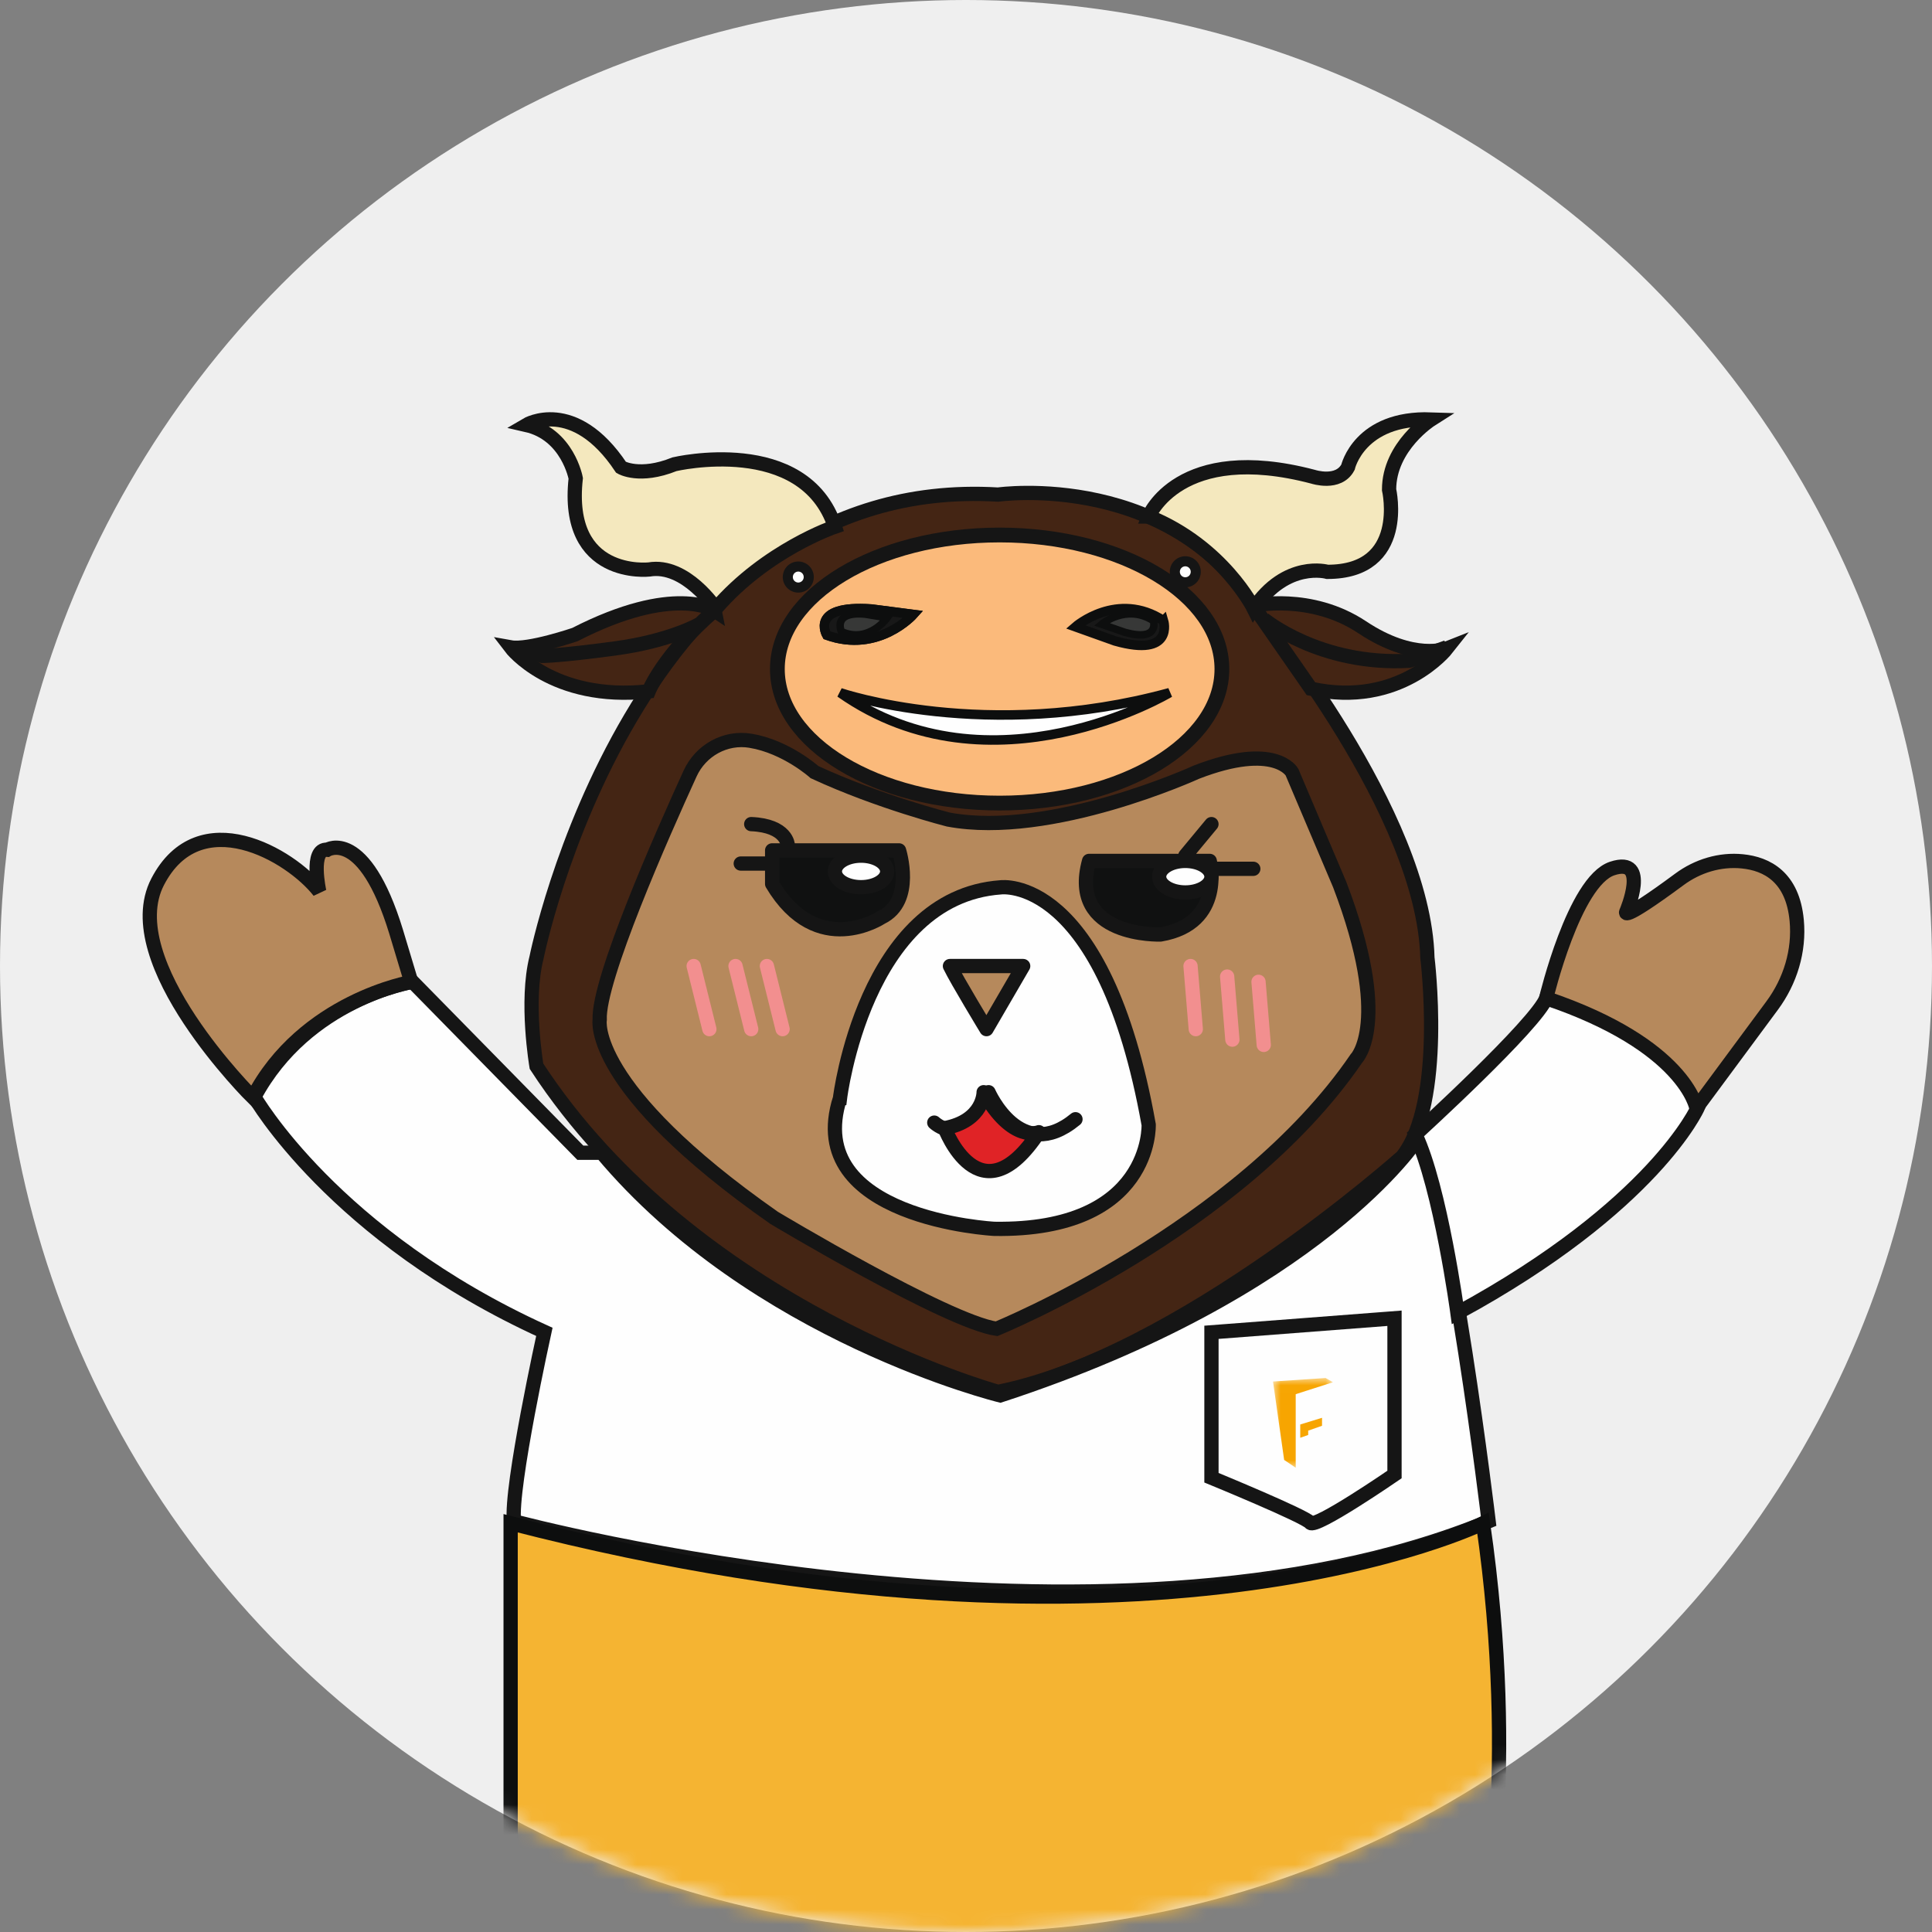 <svg xmlns="http://www.w3.org/2000/svg" xmlns:xlink="http://www.w3.org/1999/xlink" width="129" height="129" viewBox="0 0 129 129">
    <rect x="0" y="0" width="129" height="129" fill="#808080" stroke="none"/>
    <defs>
        <circle id="a" cx="64.5" cy="64.5" r="64.5"/>
        <path id="c" d="M0 .01h4V6H0z"/>
    </defs>
    <g fill="none" fill-rule="evenodd">
        <mask id="b" fill="#fff">
            <use xlink:href="#a"/>
        </mask>
        <use fill="#EFEFEF" fill-rule="nonzero" xlink:href="#a"/>
        <g mask="url(#b)">
            <path stroke="#0D0E0E" stroke-width=".635" d="M55.757 46.678c-.447-.244 13.406 2.693 21.64-.426 0 0-9.908 6.814-21.64.426z"/>
            <path fill="#442514" d="M35.822 63.945s6.47-32.37 30.819-30.922c0 0 11.877-1.69 17.633 8.214 0 0 10.794 13.045 11.034 22.708 0 0 1.2 9.663-1.68 13.286 0 0-14.878 13.287-26.987 15.703 0 0-20.265-5.557-30.819-21.742 0 0-.742-4.322 0-7.247"/>
            <path stroke="#151515" stroke-width=".952" d="M35.822 63.945s6.47-32.37 30.819-30.922c0 0 11.877-1.69 17.633 8.214 0 0 10.794 13.045 11.034 22.708 0 0 1.2 9.663-1.68 13.286 0 0-14.878 13.287-26.987 15.703 0 0-20.265-5.557-30.819-21.742 0 0-.742-4.322 0-7.247z"/>
            <path fill="#B6895C" d="M50.117 49.461c-1.676-.28-3.327.631-4.04 2.19-1.845 4.035-6.16 13.78-6.035 16.443 0 0-.797 4.512 11.636 13.215 0 0 11.548 6.93 14.86 7.413 0 0 16.22-6.607 24.031-18.05 0 0 2.391-2.417-1.115-11.602l-3.188-7.515s-1.116-2.036-6.376 0c0 0-9.723 4.453-16.577 3.164 0 0-4.622-1.171-8.926-3.164 0 0-1.882-1.694-4.27-2.094"/>
            <path stroke="#151515" stroke-width=".952" d="M50.117 49.461c-1.676-.28-3.327.631-4.04 2.19-1.845 4.035-6.16 13.78-6.035 16.443 0 0-.797 4.512 11.636 13.215 0 0 11.548 6.93 14.86 7.413 0 0 16.22-6.607 24.031-18.05 0 0 2.391-2.417-1.115-11.602l-3.188-7.515s-1.116-2.036-6.376 0c0 0-9.723 4.453-16.577 3.164 0 0-4.622-1.171-8.926-3.164 0 0-1.882-1.694-4.27-2.094z"/>
            <path fill="#FBBA7B" d="M81.587 44.672c0 4.943-6.644 8.95-14.841 8.95s-14.841-4.007-14.841-8.95 6.644-8.95 14.84-8.95c8.198 0 14.842 4.007 14.842 8.95"/>
            <path stroke="#151515" stroke-width=".986" d="M81.587 44.672c0 4.943-6.644 8.95-14.841 8.95s-14.841-4.007-14.841-8.95 6.644-8.95 14.84-8.95c8.198 0 14.842 4.007 14.842 8.95z"/>
            <path fill="#F4E8BE" d="M47.796 40.636s-2.012-3.03-4.46-2.611c0 0-5.64.63-4.894-6.085 0 0-.532-2.937-3.3-3.567 0 0 3.183-1.888 6.327 2.833 0 0 1.229.734 3.57-.21 0 0 8.644-2.044 10.707 4.171 0 0-4.576 1.553-7.95 5.469"/>
            <path stroke="#151515" stroke-width=".952" d="M47.796 40.636s-2.012-3.03-4.46-2.611c0 0-5.64.63-4.894-6.085 0 0-.532-2.937-3.3-3.567 0 0 3.183-1.888 6.327 2.833 0 0 1.229.734 3.57-.21 0 0 8.644-2.044 10.707 4.171 0 0-4.576 1.553-7.95 5.469z"/>
            <path fill="#F4E8BE" d="M76.698 34.487s2.007-5.022 10.982-2.654c0 0 1.69.56 2.324-.635 0 0 .755-3.36 5.552-3.192 0 0-2.807 1.782-2.807 4.688 0 0 1.267 5.489-4.118 5.489 0 0-2.74-.782-4.92 2.453 0 0-2.05-4.14-7.013-6.149"/>
            <path stroke="#151515" stroke-width=".952" d="M76.698 34.487s2.007-5.022 10.982-2.654c0 0 1.69.56 2.324-.635 0 0 .755-3.36 5.552-3.192 0 0-2.807 1.782-2.807 4.688 0 0 1.267 5.489-4.118 5.489 0 0-2.74-.782-4.92 2.453 0 0-2.05-4.14-7.013-6.149z"/>
            <path fill="#442514" d="M47.714 40.76s-2.673-1.8-9.326 1.61c0 0-3.112 1.066-4.293.853 0 0 2.762 3.64 9.215 2.939 0 0 .96-2.43 4.404-5.403"/>
            <path stroke="#151515" stroke-width=".952" d="M47.714 40.76s-2.673-1.8-9.326 1.61c0 0-3.112 1.066-4.293.853 0 0 2.762 3.64 9.215 2.939 0 0 .96-2.43 4.404-5.403z"/>
            <path stroke="#151515" stroke-width=".952" d="M46.667 41.689s-1.933 1.115-5.622 1.61c-3.688.496-4.832.496-4.832.496l-1.769-.542"/>
            <path fill="#442514" d="M83.683 40.44s3.825-.853 7.275 1.444c3.45 2.296 5.645 1.421 5.645 1.421s-3.142 3.993-9.07 2.682l-3.127-4.505-.723-1.042z"/>
            <path stroke="#151515" stroke-width=".952" d="M83.683 40.44s3.825-.853 7.275 1.444c3.45 2.296 5.645 1.421 5.645 1.421s-3.142 3.993-9.07 2.682l-3.127-4.505-.723-1.042z"/>
            <path stroke="#151515" stroke-width=".952" d="M84.381 41.338s3.737 3.12 9.708 2.782l2.514-.902"/>
            <path fill="#FEFEFE" d="M40.177 76.967h-1.43l-11.201-11.41s-7.041 1.12-10.562 7.683c0 0 5.281 9.285 19.363 15.689 0 0-2.294 10.406-2.027 12.647 0 0 39.313 10.565 65.077 0 0 0-2.571-21.496-4.726-25.556 0 0-6.563 10.187-27.883 17.151 0 0-16.38-3.992-26.61-16.204"/>
            <path stroke="#151515" stroke-width=".952" d="M40.177 76.967h-1.43l-11.201-11.41s-7.041 1.12-10.562 7.683c0 0 5.281 9.285 19.363 15.689 0 0-2.294 10.406-2.027 12.647 0 0 39.313 10.565 65.077 0 0 0-2.571-21.496-4.726-25.556 0 0-6.563 10.187-27.883 17.151 0 0-16.38-3.992-26.61-16.204z"/>
            <path fill="#FEFEFE" d="M94.508 75.749s8.107-7.387 8.75-9.14c0 0 8.342 2.39 10.107 7.33 0 0-2.9 6.587-16.05 13.73 0 0-1.128-8.357-2.807-11.92"/>
            <path stroke="#151515" stroke-width=".952" d="M94.508 75.749s8.107-7.387 8.75-9.14c0 0 8.342 2.39 10.107 7.33 0 0-2.9 6.587-16.05 13.73 0 0-1.128-8.357-2.807-11.92zM80.889 88.958v9.71s6.273 2.576 6.598 3.005c.324.43 5.624-3.219 5.624-3.219V88.02l-12.222.938z"/>
            <path fill="#B6895C" d="M16.883 73.278s-9.135-9.046-6.357-14.4c2.778-5.352 8.868-1.819 10.79.643 0 0-.64-2.89.535-2.783 0 0 2.457-1.5 4.594 5.46l1.015 3.372s-7.211 1.231-10.577 7.708"/>
            <path stroke="#151515" stroke-width=".952" d="M16.883 73.278s-9.135-9.046-6.357-14.4c2.778-5.352 8.868-1.819 10.79.643 0 0-.64-2.89.535-2.783 0 0 2.457-1.5 4.594 5.46l1.015 3.372s-7.211 1.231-10.577 7.708z"/>
            <path fill="#B6895C" d="M103.238 66.65s1.857-7.808 4.404-8.658c2.547-.85.955 2.868.955 2.868s-.541.87 3.538-2.146c1.21-.895 2.707-1.353 4.204-1.202 1.632.163 3.358 1.044 3.628 3.949.188 2.027-.431 4.047-1.642 5.683l-5.058 6.836s-.743-4.196-10.029-7.33"/>
            <path stroke="#151515" stroke-width=".952" d="M103.238 66.65s1.857-7.808 4.404-8.658c2.547-.85.955 2.868.955 2.868s-.541.87 3.538-2.146c1.21-.895 2.707-1.353 4.204-1.202 1.632.163 3.358 1.044 3.628 3.949.188 2.027-.431 4.047-1.642 5.683l-5.058 6.836s-.743-4.196-10.029-7.33z"/>
            <path fill="#FEFEFE" d="M54 38.53a.7.7 0 0 1-.699.702.7.7 0 0 1-.698-.702.7.7 0 0 1 .698-.702.7.7 0 0 1 .699.702"/>
            <path stroke="#151515" stroke-width=".673" d="M54 38.53a.7.7 0 0 1-.699.702.7.7 0 0 1-.698-.702.7.7 0 0 1 .698-.702.7.7 0 0 1 .699.702z"/>
            <path fill="#FEFEFE" d="M79.841 38.179a.7.7 0 0 1-.698.702.7.7 0 0 1-.699-.702.7.7 0 0 1 .699-.702.7.7 0 0 1 .698.702"/>
            <path stroke="#151515" stroke-width=".673" d="M79.841 38.179a.7.7 0 0 1-.698.702.7.7 0 0 1-.699-.702.7.7 0 0 1 .699-.702.7.7 0 0 1 .698.702z"/>
            <path fill="#F5B432" d="M34.095 101.709v28.032s26.93 9.583 64.928 0c0 0 2.412-11.375 0-28.032 0 0-22.246 11.02-64.928 0"/>
            <path stroke="#0D0E0E" stroke-width=".952" d="M34.095 101.709v28.032s26.93 9.583 64.928 0c0 0 2.412-11.375 0-28.032 0 0-22.246 11.02-64.928 0z"/>
            <path fill="#FEFEFE" d="M56.088 73.318s1.634-13.422 10.726-14.07c0 0 6.877-.97 9.884 15.849 0 0 .276 7.115-10.305 6.953 0 0-12.887-.665-10.305-8.732"/>
            <path stroke="#151515" stroke-width=".952" d="M56.088 73.318s1.634-13.422 10.726-14.07c0 0 6.877-.97 9.884 15.849 0 0 .276 7.115-10.305 6.953 0 0-12.887-.665-10.305-8.732z"/>
            <path fill="#B6895C" d="M63.429 64.503c.458.953 2.439 4.212 2.439 4.212l2.45-4.212h-4.89z"/>
            <path stroke="#151515" stroke-linecap="round" stroke-linejoin="round" stroke-width=".952" d="M63.429 64.503c.458.953 2.439 4.212 2.439 4.212l2.45-4.212h-4.89zM62.381 74.957s.442.416 1.062.494c.75.095 1.76-.304 2.563-2.524 0 0 2.119 4.848 5.804 1.804"/>
            <path fill="#E02326" d="M63.08 75.327s2.329 6.263 6.285.27c0 0-1.77.76-3.687-2.67 0 0 .018 1.906-2.599 2.4"/>
            <path stroke="#151515" stroke-linecap="round" stroke-linejoin="round" stroke-width=".952" d="M63.08 75.327s2.329 6.263 6.285.27c0 0-1.77.76-3.687-2.67 0 0 .018 1.906-2.599 2.4z"/>
            <path fill="#101111" d="M51.556 56.781h8.474s1.074 3.383-1.18 4.475c0 0-4.279 2.837-7.294-2.237V56.78z"/>
            <path stroke="#151515" stroke-linecap="round" stroke-linejoin="round" stroke-width=".952" d="M51.556 56.781h8.474s1.074 3.383-1.18 4.475c0 0-4.279 2.837-7.294-2.237V56.78z"/>
            <path fill="#101111" d="M72.72 57.483h8.055s1.06 4.178-3.286 4.913c0 0-6.19.224-4.77-4.913"/>
            <path stroke="#151515" stroke-linecap="round" stroke-linejoin="round" stroke-width=".952" d="M72.72 57.483h8.055s1.06 4.178-3.286 4.913c0 0-6.19.224-4.77-4.913zM52.603 56.43s-.05-1.303-2.444-1.404M51.556 57.659H49.46M79.143 57.132l1.746-2.106M81.238 58.01h2.445"/>
            <path fill="#FEFEFE" d="M59.238 58.185c0 .582-.782 1.053-1.746 1.053s-1.746-.471-1.746-1.053c0-.581.782-1.053 1.746-1.053s1.746.472 1.746 1.053"/>
            <path stroke="#151515" stroke-linecap="round" stroke-linejoin="round" stroke-width=".952" d="M59.238 58.185c0 .582-.782 1.053-1.746 1.053s-1.746-.471-1.746-1.053c0-.581.782-1.053 1.746-1.053s1.746.472 1.746 1.053z"/>
            <path fill="#FEFEFE" d="M80.889 58.536c0 .582-.782 1.053-1.746 1.053-.965 0-1.746-.471-1.746-1.053 0-.581.781-1.053 1.746-1.053.964 0 1.746.472 1.746 1.053"/>
            <path stroke="#151515" stroke-linecap="round" stroke-linejoin="round" stroke-width=".952" d="M80.889 58.536c0 .582-.782 1.053-1.746 1.053-.965 0-1.746-.471-1.746-1.053 0-.581.781-1.053 1.746-1.053.964 0 1.746.472 1.746 1.053z"/>
            <path stroke="#F28F8F" stroke-linecap="round" stroke-linejoin="round" stroke-width=".952" d="M46.317 64.503l1.048 4.212M49.111 64.503l1.048 4.212M51.206 64.503l1.048 4.212M79.492 64.503l.35 4.212M81.937 65.205l.349 4.212M84.032 65.556l.349 4.212"/>
            <path fill="#FEFEFE" d="M56.095 46.252s9.725 3.35 22 0c0 0-11.877 7.107-22 0"/>
            <path stroke="#0D0E0E" stroke-width=".635" d="M56.095 46.252s9.725 3.35 22 0c0 0-11.877 7.107-22 0zM55.209 42.41s-1.204-2.037 2.967-1.746l2.808.364s-2.326 2.619-5.775 1.382z"/>
            <path fill="#181818" d="M55.209 42.41s-1.204-2.037 2.967-1.746l2.808.364s-2.326 2.619-5.775 1.382"/>
            <path stroke="#0D0E0E" stroke-width=".635" d="M55.209 42.41s-1.204-2.037 2.967-1.746l2.808.364s-2.326 2.619-5.775 1.382z"/>
            <path fill="#181818" d="M77.69 41.445s.745 2.483-3.236 1.353l-2.644-.946s2.795-2.44 5.88-.407"/>
            <path stroke="#0D0E0E" stroke-width=".635" d="M77.69 41.445s.745 2.483-3.236 1.353l-2.644-.946s2.795-2.44 5.88-.407z"/>
            <path fill="#373837" d="M56.18 42.17s-.637-1.358 1.572-1.164l1.486.242s-1.231 1.746-3.057.922"/>
            <path stroke="#0D0E0E" stroke-width=".5" d="M56.18 42.17s-.637-1.358 1.572-1.164l1.486.242s-1.231 1.746-3.057.922z"/>
            <path fill="#373837" d="M77.015 41.45s.438 1.418-1.904.772l-1.555-.54s1.644-1.395 3.46-.233"/>
            <path stroke="#0D0E0E" stroke-width=".5" d="M77.015 41.45s.438 1.418-1.904.772l-1.555-.54s1.644-1.395 3.46-.233z"/>
            <g>
                <g transform="translate(85 92)">
                    <mask id="d" fill="#fff">
                        <use xlink:href="#c"/>
                    </mask>
                    <path fill="#F7A501" d="M3.512.01L0 .244.743 5.48 1.515 6V1.09L4 .293z" mask="url(#d)"/>
                </g>
                <path fill="#F7A501" d="M86.818 96l.531-.187v-.289l.924-.325v-.532l-1.455.446z"/>
            </g>
        </g>
    </g>
</svg>
